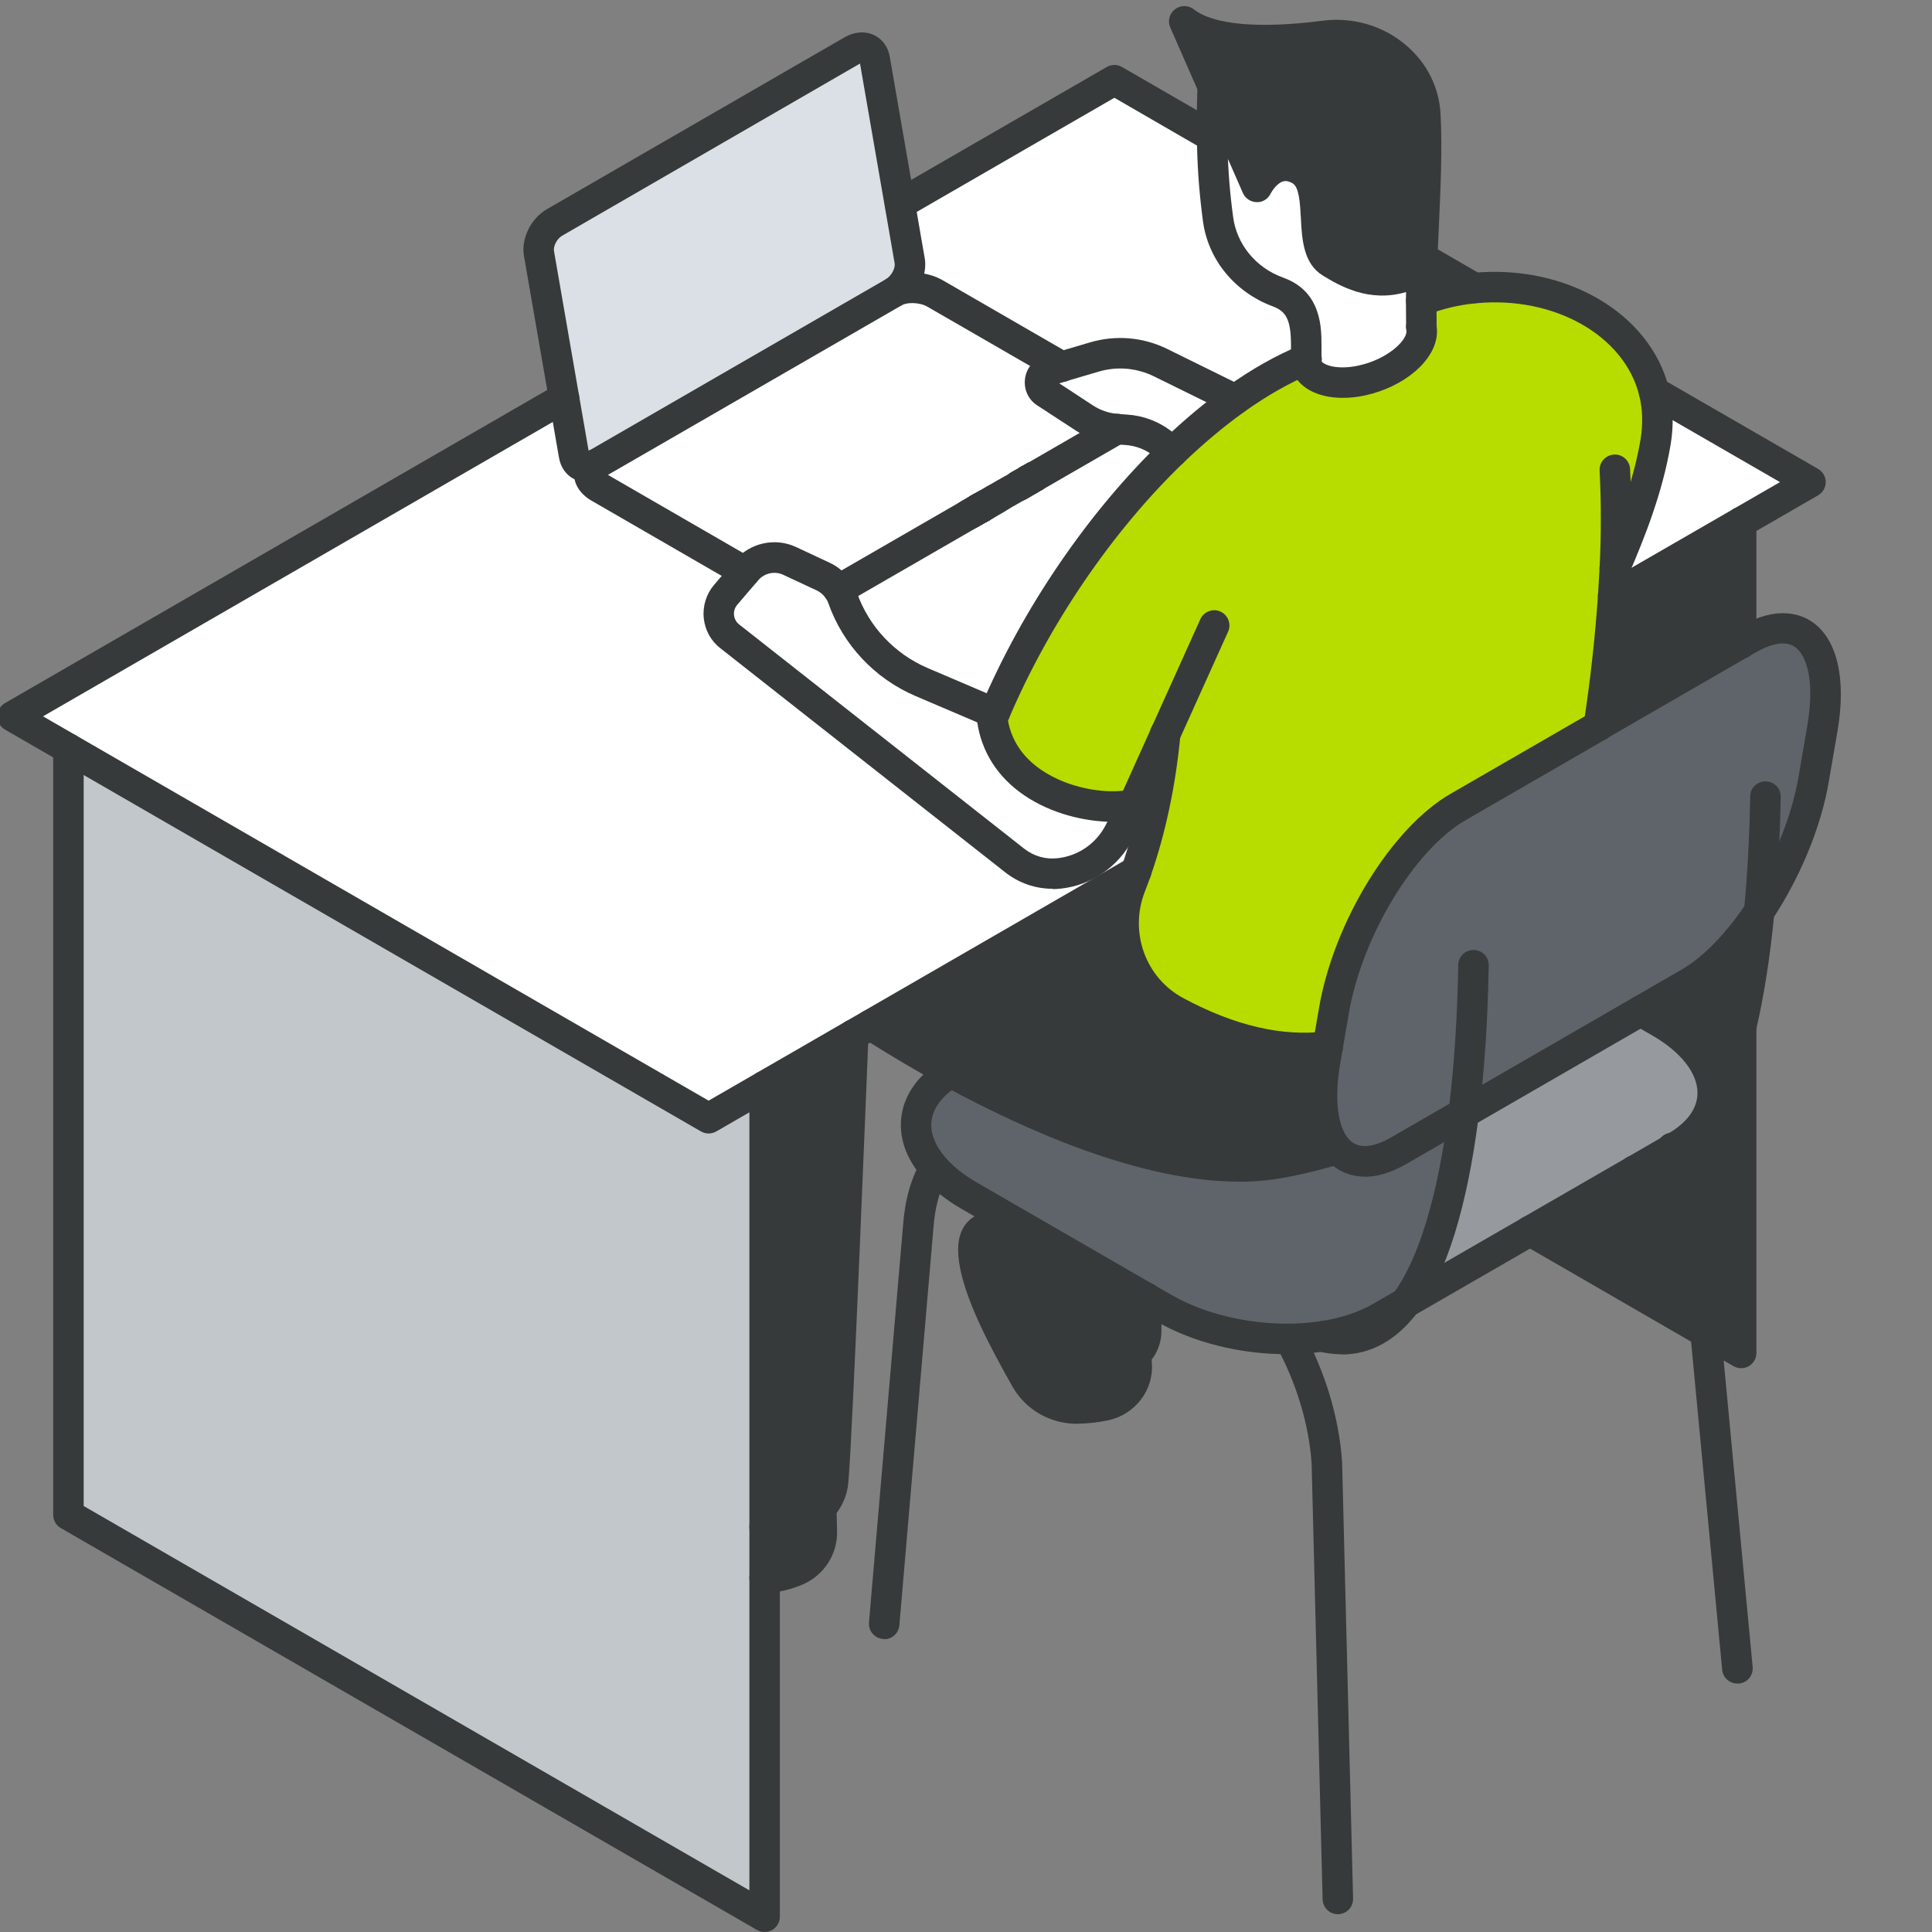 <?xml version="1.0" encoding="UTF-8"?> <svg xmlns="http://www.w3.org/2000/svg" width="100" height="100" viewBox="0 0 100 100" fill="none"><rect x="0" y="0" width="100" height="100" fill="#808080" stroke="none"/><g clip-path="url(#clip0_97_42)"><path d="M75.758 57.622L72.413 59.558C71.03 60.352 69.91 60.268 69.221 59.479C68.495 58.653 68.232 57.07 68.595 54.934L69.047 52.304C69.762 48.118 72.639 43.41 75.464 41.775L90.512 33.085C93.342 31.455 95.051 33.522 94.331 37.709L93.878 40.344C93.479 42.679 92.4 45.178 91.043 47.213C90.743 47.66 90.438 48.081 90.118 48.47C89.271 49.506 88.366 50.343 87.461 50.869L75.753 57.627L75.758 57.622Z" fill="#5F646B"></path><path d="M93.705 24.954L83.49 30.85C83.522 30.366 83.548 29.893 83.574 29.425C84.469 27.352 85.294 25.18 85.684 22.913C85.847 21.966 85.81 21.083 85.605 20.278L93.705 24.954Z" fill="white"></path><path d="M90.123 48.46C90.443 48.07 90.749 47.65 91.048 47.203C90.869 49.101 90.58 51.179 90.123 53.12V48.465V48.46Z" fill="white"></path><path d="M90.123 53.12V70.03L88.282 68.962L87.872 64.639C87.761 63.029 87.335 61.383 86.731 59.858C88.382 58.637 89.439 56.034 90.123 53.114V53.12Z" fill="#373A3A"></path><path d="M90.123 48.46V53.114C89.439 56.028 88.382 58.637 86.731 59.858C86.678 59.726 86.62 59.595 86.562 59.458L86.715 59.368C89.581 57.712 89.218 54.819 85.915 52.909L84.911 52.336L87.472 50.858C88.377 50.337 89.281 49.501 90.128 48.46H90.123Z" fill="#373A3A"></path><path d="M90.123 27.021V33.306L82.749 37.561C83.096 35.305 83.343 33.038 83.49 30.85L90.123 27.021Z" fill="#373A3A"></path><path d="M87.871 64.644L88.282 68.967L79.193 63.718L84.605 60.594C85.405 60.583 86.109 60.32 86.73 59.863C87.335 61.393 87.766 63.034 87.871 64.644Z" fill="#373A3A"></path><path d="M86.562 59.463L72.745 67.437C74.428 65.186 75.301 61.257 75.764 57.617L84.91 52.336L85.915 52.909C89.223 54.819 89.581 57.712 86.715 59.368L86.562 59.458V59.463Z" fill="#969A9E"></path><path d="M86.562 59.463C86.62 59.595 86.678 59.726 86.73 59.863C86.11 60.32 85.405 60.583 84.606 60.594L86.562 59.463Z" fill="white"></path><path d="M60.726 23.36C61.783 22.345 62.867 21.44 63.94 20.672C65.17 19.794 66.391 19.094 67.574 18.61C67.574 18.7 67.59 18.779 67.611 18.858C67.832 19.636 69.01 20.004 70.462 19.699C72.124 19.347 73.523 18.242 73.581 17.227C73.581 17.133 73.581 17.048 73.565 16.964C73.565 16.496 73.554 16.028 73.554 15.57C74.449 15.218 75.374 15.002 76.3 14.913C80.497 14.503 84.7 16.638 85.599 20.278C85.799 21.083 85.836 21.966 85.678 22.913C85.294 25.18 84.463 27.352 83.569 29.425C83.543 29.893 83.516 30.371 83.485 30.85C83.338 33.038 83.09 35.305 82.743 37.561L75.459 41.769C72.629 43.4 69.757 48.112 69.042 52.299L68.721 54.172C65.859 54.535 63.061 53.541 60.884 52.368C58.548 51.116 57.56 48.318 58.533 45.846C58.627 45.598 58.722 45.356 58.811 45.099C59.511 43.095 60.053 40.733 60.316 37.982L58.669 41.633C56.734 42.122 51.895 41.149 51.353 37.214C51.395 37.109 51.432 37.009 51.479 36.904C53.651 31.765 57.049 26.879 60.726 23.36Z" fill="#B7DC00"></path><path d="M73.607 13.351L76.306 14.913C75.375 15.002 74.449 15.213 73.56 15.57C73.56 15.008 73.602 13.535 73.607 13.356V13.351Z" fill="white"></path><path d="M72.413 59.552L75.759 57.617C75.301 61.257 74.423 65.18 72.74 67.437L71.451 68.184C70.594 68.678 69.542 69.01 68.4 69.173C67.869 69.251 67.317 69.293 66.759 69.299C64.513 69.325 62.125 68.783 60.269 67.716L50.159 61.877C49.418 61.446 48.818 60.967 48.376 60.462C46.883 58.764 47.119 56.786 49.223 55.502C53.783 57.99 60.595 60.988 65.812 60.257C66.743 60.131 67.964 59.837 69.226 59.468C69.92 60.257 71.035 60.347 72.419 59.547L72.413 59.552Z" fill="#5F646B"></path><path d="M73.77 5.956C73.886 8.159 73.717 10.689 73.607 13.345C73.602 13.524 73.597 13.708 73.591 13.893C71.519 15.129 69.888 14.192 68.884 13.582C67.543 12.767 68.705 9.59 67.285 8.791C65.865 7.986 65.055 9.669 65.055 9.669L61.294 1.096C62.788 2.268 65.896 2.195 68.537 1.853C71.214 1.501 73.639 3.399 73.77 5.961V5.956Z" fill="#373A3A"></path><path d="M73.57 16.959C73.591 17.043 73.592 17.133 73.586 17.222C73.528 18.237 72.124 19.342 70.467 19.694C69.016 19.999 67.848 19.626 67.617 18.852V17.885C67.617 16.633 67.432 15.591 66.202 15.134C66.186 15.123 66.175 15.118 66.154 15.113C64.482 14.487 63.288 13.051 63.056 11.357C62.883 10.085 62.788 8.885 62.756 7.654C62.756 7.46 62.746 7.265 62.746 7.071C62.73 6.234 62.746 5.377 62.778 4.472L65.06 9.664C65.06 9.664 65.87 7.981 67.29 8.785C68.71 9.59 67.548 12.762 68.889 13.577C69.894 14.187 71.53 15.123 73.597 13.887C73.576 14.44 73.57 14.992 73.565 15.555C73.565 16.012 73.565 16.48 73.576 16.948L73.57 16.959Z" fill="white"></path><path d="M71.451 68.184L72.739 67.442C71.656 68.888 70.251 69.641 68.4 69.178C69.541 69.015 70.598 68.683 71.451 68.189V68.184Z" fill="white"></path><path d="M68.726 54.166L68.6 54.929C68.232 57.065 68.5 58.648 69.226 59.474C67.963 59.842 66.738 60.131 65.812 60.263C60.594 60.994 53.788 57.996 49.223 55.508C47.392 54.508 45.925 53.598 45.062 53.041L58.822 45.099C58.733 45.356 58.638 45.604 58.543 45.846C57.57 48.318 58.559 51.116 60.894 52.368C63.072 53.541 65.875 54.529 68.731 54.172L68.726 54.166Z" fill="#373A3A"></path><path d="M67.611 18.6V18.863C67.59 18.784 67.574 18.705 67.574 18.616C67.585 18.616 67.601 18.605 67.611 18.6Z" fill="white"></path><path d="M67.611 18.274V18.6C67.611 18.6 67.585 18.61 67.574 18.616C67.574 18.579 67.574 18.542 67.574 18.505C67.585 18.426 67.595 18.353 67.611 18.274Z" fill="white"></path><path d="M67.611 17.89V18.274C67.595 18.353 67.585 18.426 67.574 18.505C67.574 18.547 67.574 18.584 67.574 18.616C66.391 19.1 65.17 19.799 63.94 20.678L60.084 18.779C59.017 18.253 57.786 18.142 56.639 18.479L54.945 18.979L48.402 15.202C47.776 14.834 46.819 14.803 46.277 15.118C46.309 15.097 46.335 15.081 46.367 15.06C46.856 14.718 47.177 14.05 47.087 13.514L46.577 10.563L57.675 4.157L62.735 7.081C62.735 7.276 62.74 7.47 62.746 7.665C62.777 8.896 62.872 10.095 63.045 11.368C63.277 13.067 64.471 14.497 66.144 15.123C66.165 15.123 66.175 15.134 66.191 15.144C67.422 15.602 67.606 16.643 67.606 17.895L67.611 17.89Z" fill="white"></path><path d="M60.084 18.774L63.94 20.672C62.867 21.44 61.783 22.34 60.726 23.36L60.126 22.918C59.6 22.524 58.964 22.287 58.306 22.245L57.801 22.208C57.212 22.166 56.644 21.971 56.145 21.645L54.12 20.32C53.667 20.025 53.767 19.331 54.288 19.173L56.639 18.479C57.781 18.142 59.011 18.248 60.084 18.779V18.774Z" fill="white"></path><path d="M60.127 22.918L60.726 23.36C57.05 26.884 53.657 31.77 51.48 36.904L47.698 35.289C45.788 34.474 44.31 32.901 43.616 30.939C43.564 30.792 43.495 30.65 43.406 30.519L50.112 26.647C50.112 26.647 50.133 26.637 50.138 26.632H50.149C50.149 26.632 50.159 26.621 50.164 26.621C50.175 26.621 50.196 26.605 50.207 26.595L50.217 26.584C50.217 26.584 50.233 26.574 50.243 26.569C50.243 26.569 50.243 26.569 50.254 26.569H50.264L50.27 26.558H50.28L50.301 26.542L50.312 26.532C50.322 26.532 50.322 26.532 50.328 26.521C50.333 26.511 50.338 26.521 50.338 26.511C50.359 26.5 50.38 26.484 50.407 26.474C50.428 26.463 50.449 26.448 50.464 26.432C50.475 26.432 50.48 26.432 50.485 26.421C50.491 26.411 50.496 26.421 50.496 26.421H50.506L50.517 26.411L50.533 26.4L50.543 26.39H50.554L50.564 26.379L50.612 26.353L50.622 26.342C50.622 26.342 50.622 26.342 50.633 26.342H50.638L50.648 26.332C50.659 26.332 50.664 26.321 50.669 26.321H50.675L50.685 26.311C50.685 26.311 50.696 26.311 50.696 26.3L50.706 26.29H50.717L50.743 26.269C50.754 26.269 50.769 26.253 50.78 26.253C50.78 26.253 50.78 26.253 50.79 26.248H50.806L50.812 26.237H50.817L50.843 26.227C50.843 26.227 50.843 26.227 50.848 26.227C50.848 26.227 50.853 26.227 50.859 26.216C50.864 26.206 50.869 26.216 50.875 26.206C50.875 26.206 50.89 26.2 50.896 26.195L50.906 26.185H50.917C50.917 26.185 50.932 26.174 50.938 26.169C50.943 26.163 50.948 26.169 50.948 26.158C50.948 26.158 50.959 26.158 50.959 26.148C50.959 26.148 50.959 26.148 50.969 26.148L50.985 26.137C50.985 26.137 51.011 26.121 51.027 26.111C51.027 26.111 51.038 26.111 51.043 26.1C51.043 26.1 51.053 26.09 51.064 26.09H51.075C51.075 26.09 51.096 26.074 51.101 26.064H51.111C51.164 26.027 51.222 26 51.274 25.969C51.301 25.953 51.327 25.943 51.353 25.927C51.401 25.901 51.448 25.874 51.49 25.848H51.501L51.516 25.837L51.527 25.832C51.527 25.832 51.527 25.822 51.537 25.822C51.548 25.822 51.564 25.806 51.574 25.801C51.585 25.79 51.595 25.785 51.606 25.78C51.637 25.764 51.669 25.743 51.7 25.727C51.711 25.716 51.758 25.69 51.816 25.659H51.827C51.827 25.659 51.863 25.632 51.885 25.622C51.895 25.611 51.906 25.611 51.916 25.601C51.958 25.574 52 25.553 52.042 25.527C52.042 25.527 52.053 25.527 52.058 25.517C52.074 25.517 52.09 25.501 52.111 25.49C52.126 25.48 52.148 25.469 52.163 25.464C52.174 25.464 52.179 25.453 52.19 25.448C52.242 25.422 52.284 25.396 52.321 25.369C52.331 25.369 52.347 25.359 52.353 25.354C52.363 25.343 52.368 25.343 52.379 25.343L52.389 25.332L52.4 25.322C52.431 25.301 52.463 25.285 52.495 25.269C52.51 25.259 52.526 25.248 52.542 25.238L52.589 25.212C52.589 25.212 52.6 25.212 52.6 25.201C52.626 25.185 52.658 25.169 52.679 25.154C52.694 25.143 52.71 25.138 52.721 25.127C52.731 25.127 52.731 25.122 52.742 25.117C52.742 25.117 52.752 25.112 52.752 25.106C52.763 25.106 52.768 25.096 52.773 25.096C52.773 25.096 52.789 25.096 52.789 25.085C52.8 25.075 52.81 25.075 52.816 25.07L52.847 25.054C52.847 25.054 52.858 25.054 52.858 25.043C52.868 25.033 52.873 25.033 52.884 25.027L52.905 25.017C52.915 25.017 52.926 25.006 52.931 25.001H52.942C52.968 24.98 53 24.964 53.021 24.948C53.031 24.948 53.047 24.938 53.057 24.933L53.068 24.922H53.078L53.094 24.912H53.099L53.11 24.901C53.12 24.891 53.12 24.891 53.131 24.891C53.131 24.891 53.142 24.891 53.142 24.88L53.157 24.87L53.168 24.859C53.168 24.859 53.168 24.859 53.178 24.859V24.849C53.178 24.849 53.199 24.849 53.199 24.838C53.199 24.838 53.205 24.838 53.21 24.838H53.215C53.215 24.838 53.226 24.828 53.236 24.822H53.247L53.257 24.812L53.268 24.801C53.278 24.801 53.283 24.791 53.289 24.791L53.305 24.78H53.31L53.32 24.77C53.331 24.77 53.336 24.759 53.336 24.759H53.347H53.357H53.368V24.749H53.383L53.399 24.733H53.415L53.426 24.722H53.436L53.447 24.712C53.447 24.712 53.447 24.712 53.457 24.712H53.468C53.468 24.712 53.51 24.686 53.52 24.675C53.52 24.675 53.52 24.675 53.531 24.675C53.541 24.675 53.552 24.665 53.552 24.665C53.552 24.665 53.552 24.665 53.557 24.665H53.568L53.578 24.654L57.844 22.192L58.338 22.229C58.996 22.271 59.632 22.513 60.158 22.902L60.127 22.918Z" fill="white"></path><path d="M60.321 37.982C60.058 40.728 59.527 43.095 58.817 45.099L36.684 57.88L0.654 37.078L29.199 20.593L29.715 23.544C29.809 24.117 30.335 24.323 30.872 24.007C30.335 24.323 30.398 24.87 31.029 25.233L38.577 29.593L37.567 30.776C37.01 31.423 37.11 32.407 37.783 32.933L52.526 44.531C53.184 45.046 54.009 45.283 54.84 45.188C56.155 45.041 57.312 44.247 57.928 43.074L58.675 41.627L60.321 37.977V37.982Z" fill="white"></path><path d="M59.327 67.179V68.894C59.327 69.372 59.132 69.777 58.806 70.104C57.376 71.524 53.436 71.476 52.453 69.651C52.431 69.614 52.416 69.583 52.4 69.546C52.279 69.283 52.205 68.989 52.216 68.668C52.258 66.695 52.284 64.954 52.258 63.124L52.268 63.103L59.332 67.179H59.327Z" fill="#373A3A"></path><path d="M58.838 70.64C58.906 71.629 58.217 72.528 57.208 72.749C56.755 72.849 56.292 72.902 55.772 72.912C54.657 72.923 53.636 72.328 53.1 71.397C52.837 70.935 52.532 70.377 52.216 69.783C52.195 69.746 52.179 69.709 52.158 69.672L52.4 69.551C52.416 69.588 52.432 69.62 52.453 69.656C53.436 71.482 57.376 71.529 58.806 70.109L58.838 70.645V70.64Z" fill="#373A3A"></path><path d="M58.669 41.633L57.922 43.079C57.307 44.252 56.15 45.051 54.835 45.193C54.004 45.288 53.178 45.046 52.521 44.536L37.778 32.938C37.104 32.417 37.005 31.428 37.562 30.782L38.651 29.509C39.198 28.867 40.108 28.667 40.87 29.025L42.606 29.835C42.937 29.987 43.206 30.229 43.406 30.529C43.495 30.661 43.563 30.797 43.616 30.95C44.31 32.912 45.788 34.479 47.697 35.3L51.479 36.914C51.437 37.02 51.395 37.12 51.353 37.225C51.895 41.159 56.734 42.127 58.669 41.643V41.633Z" fill="white"></path><path d="M57.801 22.208H57.812L53.546 24.67L53.536 24.68H53.525L53.52 24.691C53.52 24.691 53.51 24.691 53.51 24.701L53.494 24.712C53.483 24.722 53.462 24.733 53.441 24.743H53.431L53.42 24.754L53.41 24.764H53.399L53.389 24.775H53.373L53.357 24.791H53.352L53.341 24.796L53.331 24.806C53.331 24.806 53.331 24.806 53.32 24.806H53.31C53.31 24.806 53.31 24.817 53.299 24.817L53.283 24.828H53.273C53.273 24.828 53.257 24.843 53.246 24.849C53.246 24.849 53.236 24.849 53.236 24.859C53.236 24.859 53.236 24.859 53.225 24.859H53.215C53.215 24.859 53.204 24.87 53.194 24.875H53.189L53.178 24.885L53.162 24.896V24.906H53.147H53.136C53.136 24.906 53.126 24.917 53.115 24.922L53.105 24.933C53.094 24.933 53.094 24.933 53.084 24.943C53.084 24.943 53.084 24.943 53.073 24.943H53.068C53.068 24.943 53.057 24.954 53.052 24.954H53.041L53.031 24.97C53.02 24.97 53.005 24.98 52.994 24.985C52.968 25.001 52.947 25.012 52.915 25.027L52.905 25.038C52.905 25.038 52.894 25.049 52.884 25.049L52.862 25.059C52.852 25.059 52.847 25.07 52.836 25.075C52.836 25.075 52.826 25.075 52.826 25.085L52.794 25.101C52.794 25.101 52.778 25.112 52.768 25.117L52.752 25.127C52.752 25.127 52.742 25.138 52.731 25.138C52.731 25.138 52.721 25.143 52.721 25.148C52.721 25.154 52.71 25.154 52.7 25.159C52.689 25.169 52.673 25.175 52.657 25.185C52.631 25.201 52.605 25.217 52.578 25.233C52.578 25.233 52.568 25.233 52.568 25.243L52.521 25.269C52.521 25.269 52.489 25.29 52.473 25.301C52.447 25.317 52.415 25.332 52.379 25.354C52.379 25.354 52.379 25.354 52.368 25.354C52.368 25.354 52.358 25.364 52.352 25.364C52.342 25.364 52.337 25.364 52.326 25.375C52.316 25.375 52.305 25.385 52.294 25.39C52.258 25.417 52.216 25.438 52.163 25.469C52.153 25.48 52.147 25.48 52.137 25.485C52.121 25.495 52.1 25.506 52.084 25.511C52.063 25.522 52.047 25.538 52.032 25.538C52.032 25.548 52.021 25.548 52.016 25.548C51.974 25.574 51.932 25.596 51.889 25.622C51.879 25.627 51.863 25.632 51.858 25.643C51.837 25.653 51.821 25.664 51.8 25.674H51.789C51.732 25.711 51.684 25.738 51.674 25.748C51.648 25.764 51.616 25.785 51.579 25.801C51.569 25.801 51.558 25.811 51.548 25.822C51.537 25.822 51.526 25.832 51.516 25.837C51.505 25.837 51.505 25.848 51.5 25.848H51.49L51.479 25.858L51.463 25.869C51.421 25.895 51.374 25.922 51.327 25.948C51.3 25.964 51.274 25.974 51.248 25.99C51.195 26.021 51.137 26.048 51.085 26.085H51.074C51.074 26.085 51.053 26.1 51.048 26.111H51.037C51.037 26.111 51.022 26.122 51.016 26.127C51.006 26.127 51.006 26.127 51.001 26.137C50.99 26.148 50.974 26.153 50.959 26.163L50.943 26.174H50.932L50.922 26.185C50.922 26.185 50.911 26.185 50.911 26.195C50.911 26.206 50.895 26.206 50.895 26.206L50.885 26.216C50.885 26.216 50.874 26.216 50.874 26.227C50.864 26.227 50.859 26.232 50.853 26.237C50.853 26.237 50.843 26.237 50.837 26.248C50.832 26.258 50.832 26.248 50.827 26.258H50.822L50.795 26.269C50.795 26.269 50.795 26.269 50.79 26.269H50.785L50.769 26.279L50.759 26.285C50.748 26.285 50.732 26.3 50.722 26.3L50.696 26.316H50.685C50.685 26.316 50.664 26.332 50.659 26.337H50.648L50.643 26.348H50.627L50.617 26.358C50.617 26.358 50.606 26.358 50.606 26.369H50.601L50.59 26.379L50.532 26.411L50.522 26.421H50.511L50.501 26.432H50.49L50.475 26.448H50.464C50.464 26.448 50.454 26.448 50.454 26.458H50.443C50.443 26.458 50.443 26.469 50.432 26.469C50.411 26.484 50.391 26.495 50.375 26.511C50.348 26.521 50.327 26.537 50.306 26.547C50.306 26.547 50.296 26.547 50.296 26.558C50.296 26.569 50.291 26.558 50.28 26.569C50.28 26.569 50.275 26.569 50.269 26.579L50.238 26.595H50.233L50.222 26.605H50.212C50.201 26.616 50.201 26.616 50.191 26.616L50.18 26.626C50.18 26.626 50.148 26.647 50.138 26.653C50.138 26.653 50.122 26.663 50.117 26.663H50.106C50.106 26.663 50.096 26.674 50.091 26.679L43.379 30.555C43.185 30.256 42.911 30.019 42.58 29.861L40.844 29.051C40.081 28.694 39.171 28.893 38.624 29.535L38.545 29.63L30.998 25.269C30.367 24.907 30.303 24.354 30.84 24.044H30.851L46.256 15.15C46.798 14.834 47.75 14.866 48.381 15.234L54.924 19.01L54.262 19.205C53.741 19.363 53.636 20.057 54.093 20.352L56.118 21.677C56.618 22.003 57.186 22.198 57.775 22.24L57.801 22.208Z" fill="white"></path><path d="M52.731 25.138C52.731 25.138 52.721 25.143 52.71 25.148C52.721 25.148 52.726 25.143 52.731 25.138Z" fill="white"></path><path d="M52.394 69.551L52.153 69.672C50.927 67.269 49.665 64.255 50.874 63.618C51.311 63.387 51.805 63.324 52.252 63.124C52.279 64.96 52.252 66.695 52.21 68.668C52.205 68.994 52.268 69.288 52.394 69.546V69.551Z" fill="#373A3A"></path><path d="M51.515 25.843C51.515 25.843 51.506 25.843 51.506 25.848H51.515V25.843Z" fill="white"></path><path d="M50.89 26.206C50.89 26.206 50.874 26.211 50.869 26.216C50.88 26.216 50.885 26.206 50.89 26.206Z" fill="white"></path><path d="M50.664 26.332C50.664 26.332 50.648 26.342 50.643 26.342L50.654 26.332C50.654 26.332 50.664 26.332 50.669 26.332H50.664Z" fill="white"></path><path d="M50.48 26.437C50.48 26.437 50.469 26.448 50.459 26.448C50.469 26.448 50.469 26.437 50.469 26.437H50.48Z" fill="white"></path><path d="M47.093 13.509C47.182 14.045 46.861 14.713 46.372 15.055C46.346 15.076 46.314 15.092 46.283 15.113L30.877 24.007H30.866C30.33 24.323 29.799 24.117 29.709 23.544L27.9 13.109C27.8 12.536 28.163 11.82 28.71 11.505L44.121 2.605C44.663 2.295 45.189 2.5 45.283 3.073L47.093 13.509Z" fill="#DAE0E5"></path><path d="M39.577 56.207L44.163 53.556C43.827 61.472 43.448 72.986 43.127 76.668C43.08 77.188 42.853 77.667 42.501 78.04C42.196 78.367 41.801 78.614 41.344 78.745C40.755 78.919 40.155 79.008 39.577 79.029V56.212V56.207Z" fill="#373A3A"></path><path d="M42.538 79.255C42.564 80.108 42.07 80.907 41.265 81.27C40.807 81.47 40.239 81.638 39.582 81.665V79.024C40.166 79.008 40.766 78.914 41.349 78.74C41.807 78.614 42.201 78.361 42.506 78.035L42.538 79.255Z" fill="#373A3A"></path><path d="M39.577 81.67V99.211L3.547 78.409V38.75L36.679 57.88L39.577 56.207V81.67Z" fill="#C2C7CC"></path><path d="M36.678 58.669C36.541 58.669 36.405 58.632 36.284 58.564L0.254 37.761C0.012 37.619 -0.14 37.362 -0.14 37.078C-0.14 36.794 0.012 36.536 0.254 36.394L28.799 19.91C29.178 19.689 29.662 19.82 29.877 20.199C30.093 20.578 29.967 21.056 29.588 21.277L2.227 37.078L36.678 56.97L58.417 44.415C58.795 44.199 59.279 44.325 59.495 44.704C59.711 45.083 59.584 45.562 59.206 45.782L37.073 58.564C36.952 58.632 36.815 58.669 36.678 58.669Z" fill="#373A3A"></path><path d="M46.582 11.347C46.309 11.347 46.046 11.205 45.898 10.952C45.683 10.574 45.809 10.095 46.188 9.874L57.286 3.468C57.528 3.326 57.833 3.326 58.075 3.468L63.135 6.392C63.513 6.608 63.64 7.092 63.424 7.47C63.203 7.849 62.724 7.975 62.346 7.76L57.68 5.061L46.977 11.242C46.85 11.315 46.719 11.347 46.582 11.347Z" fill="#373A3A"></path><path d="M76.305 15.697C76.174 15.697 76.037 15.665 75.911 15.591L73.213 14.029C72.834 13.808 72.708 13.33 72.923 12.951C73.139 12.572 73.623 12.446 74.002 12.662L76.7 14.224C77.079 14.445 77.205 14.923 76.989 15.302C76.842 15.555 76.579 15.697 76.305 15.697Z" fill="#373A3A"></path><path d="M83.495 31.639C83.222 31.639 82.959 31.497 82.811 31.244C82.596 30.866 82.722 30.387 83.101 30.166L92.132 24.954L85.215 20.962C84.837 20.746 84.71 20.262 84.926 19.883C85.142 19.505 85.626 19.378 86.004 19.594L94.104 24.27C94.346 24.412 94.499 24.67 94.499 24.954C94.499 25.238 94.346 25.496 94.104 25.638L83.89 31.534C83.764 31.607 83.632 31.639 83.495 31.639Z" fill="#373A3A"></path><path d="M39.577 100C39.44 100 39.303 99.963 39.182 99.895L3.147 79.093C2.905 78.95 2.753 78.693 2.753 78.409V38.75C2.753 38.314 3.105 37.961 3.542 37.961C3.978 37.961 4.331 38.314 4.331 38.75V77.951L38.788 97.844V56.207C38.788 55.771 39.14 55.418 39.577 55.418C40.013 55.418 40.365 55.771 40.365 56.207V99.211C40.365 99.495 40.213 99.753 39.971 99.895C39.85 99.963 39.713 100 39.577 100Z" fill="#373A3A"></path><path d="M90.123 34.095C89.686 34.095 89.334 33.743 89.334 33.306V27.021C89.334 26.584 89.686 26.232 90.123 26.232C90.559 26.232 90.911 26.584 90.911 27.021V33.306C90.911 33.743 90.559 34.095 90.123 34.095Z" fill="#373A3A"></path><path d="M90.122 70.819C89.986 70.819 89.849 70.782 89.728 70.714L78.798 64.397C78.419 64.181 78.293 63.697 78.509 63.319C78.725 62.94 79.208 62.814 79.587 63.029L89.333 68.662V48.46C89.333 48.023 89.686 47.671 90.122 47.671C90.559 47.671 90.911 48.023 90.911 48.46V70.03C90.911 70.314 90.759 70.572 90.517 70.714C90.396 70.782 90.259 70.819 90.122 70.819Z" fill="#373A3A"></path><path d="M66.591 70.093C64.187 70.093 61.746 69.483 59.874 68.405L49.759 62.566C48.96 62.103 48.292 61.572 47.782 60.988C46.882 59.963 46.498 58.837 46.666 57.722C46.84 56.581 47.582 55.587 48.807 54.834C49.181 54.608 49.665 54.724 49.891 55.097C50.117 55.471 50.001 55.955 49.628 56.181C48.812 56.681 48.329 57.296 48.224 57.959C48.123 58.595 48.381 59.284 48.965 59.947C49.365 60.399 49.896 60.82 50.548 61.199L60.657 67.037C62.341 68.005 64.555 68.526 66.743 68.515C67.253 68.51 67.769 68.468 68.279 68.394C69.347 68.242 70.304 67.931 71.051 67.5L72.339 66.753C72.718 66.537 73.197 66.664 73.418 67.042C73.633 67.421 73.507 67.9 73.128 68.121L71.84 68.868C70.924 69.399 69.767 69.772 68.505 69.956C67.927 70.04 67.337 70.088 66.764 70.093C66.706 70.093 66.643 70.093 66.585 70.093H66.591Z" fill="#373A3A"></path><path d="M72.744 68.226C72.471 68.226 72.208 68.084 72.061 67.831C71.845 67.453 71.971 66.974 72.35 66.753L84.211 59.91C84.589 59.689 85.068 59.821 85.289 60.199C85.504 60.578 85.378 61.057 85 61.278L73.139 68.121C73.013 68.194 72.881 68.226 72.744 68.226Z" fill="#373A3A"></path><path d="M84.605 61.383C84.332 61.383 84.069 61.241 83.921 60.988C83.706 60.61 83.832 60.131 84.211 59.91L86.32 58.69C87.025 58.285 87.861 57.585 87.861 56.565C87.861 55.544 87.009 54.456 85.52 53.593L84.516 53.02C84.137 52.804 84.006 52.32 84.221 51.942C84.437 51.563 84.921 51.431 85.299 51.647L86.304 52.22C88.297 53.372 89.439 54.955 89.439 56.56C89.439 57.943 88.613 59.179 87.109 60.047L85 61.267C84.873 61.341 84.742 61.372 84.605 61.372V61.383Z" fill="#373A3A"></path><path d="M57.591 42.537C56.197 42.537 54.435 42.127 53.036 41.18C51.642 40.239 50.79 38.908 50.574 37.325C50.559 37.193 50.574 37.062 50.622 36.935C50.664 36.825 50.711 36.715 50.758 36.599C52.915 31.502 56.349 26.474 60.184 22.792C61.267 21.751 62.377 20.82 63.487 20.031C64.786 19.105 66.064 18.384 67.284 17.885C67.674 17.69 68.137 17.853 68.337 18.242C68.531 18.632 68.363 19.11 67.974 19.305C67.942 19.321 67.868 19.352 67.832 19.363C66.774 19.799 65.601 20.462 64.402 21.314C63.361 22.061 62.309 22.939 61.278 23.928C57.591 27.468 54.288 32.312 52.21 37.214C52.2 37.246 52.184 37.272 52.173 37.304C52.368 38.356 52.957 39.218 53.925 39.87C55.324 40.812 57.107 41.049 58.127 40.928L62.13 32.049C62.309 31.655 62.777 31.476 63.171 31.655C63.566 31.834 63.745 32.302 63.566 32.696L59.39 41.953C59.29 42.174 59.095 42.337 58.864 42.395C58.501 42.485 58.069 42.532 57.591 42.532V42.537Z" fill="#373A3A"></path><path d="M39.576 79.813C39.15 79.813 38.798 79.476 38.787 79.045C38.777 78.609 39.119 78.246 39.555 78.235C40.081 78.219 40.612 78.135 41.123 77.988C41.438 77.898 41.712 77.73 41.927 77.504C42.169 77.246 42.311 76.936 42.343 76.599C42.569 73.99 42.832 67.353 43.079 60.931C43.179 58.348 43.279 55.792 43.374 53.53C43.395 53.093 43.758 52.746 44.194 52.773C44.631 52.794 44.968 53.162 44.952 53.593C44.857 55.855 44.142 74.09 43.91 76.741C43.847 77.436 43.558 78.067 43.079 78.582C42.664 79.024 42.138 79.345 41.559 79.508C40.928 79.697 40.265 79.802 39.597 79.818C39.592 79.818 39.582 79.818 39.576 79.818V79.813Z" fill="#373A3A"></path><path d="M64.129 61.162C59.08 61.162 53.141 58.543 48.839 56.202C47.424 55.429 45.967 54.566 44.626 53.709C44.258 53.472 44.152 52.983 44.389 52.62C44.626 52.252 45.115 52.147 45.478 52.383C46.788 53.225 48.208 54.066 49.591 54.819C54.199 57.333 60.736 60.178 65.691 59.484C66.522 59.368 67.663 59.105 68.994 58.721C69.41 58.6 69.852 58.842 69.973 59.258C70.094 59.679 69.852 60.115 69.436 60.236C68.458 60.52 67.053 60.889 65.912 61.046C65.333 61.125 64.739 61.167 64.129 61.167V61.162Z" fill="#373A3A"></path><path d="M82.754 38.35C82.712 38.35 82.675 38.35 82.633 38.34C82.201 38.277 81.907 37.872 81.975 37.441C82.317 35.2 82.564 32.964 82.712 30.797C82.743 30.319 82.769 29.851 82.796 29.383C82.88 27.684 82.88 25.99 82.796 24.354C82.775 23.918 83.111 23.549 83.548 23.528C83.979 23.502 84.353 23.844 84.374 24.281C84.453 25.969 84.453 27.71 84.374 29.461C84.353 29.935 84.321 30.413 84.29 30.903C84.142 33.117 83.89 35.4 83.543 37.682C83.485 38.072 83.148 38.35 82.764 38.35H82.754Z" fill="#373A3A"></path><path d="M83.574 30.208C83.469 30.208 83.364 30.187 83.264 30.145C82.864 29.972 82.68 29.509 82.854 29.109C83.653 27.258 84.516 25.059 84.91 22.776C85.047 21.966 85.026 21.188 84.847 20.467C84.074 17.359 80.439 15.307 76.389 15.697C75.506 15.781 74.654 15.986 73.859 16.302C73.454 16.465 72.997 16.265 72.834 15.86C72.671 15.455 72.871 14.997 73.275 14.834C74.207 14.466 75.206 14.224 76.237 14.124C81.06 13.661 85.415 16.223 86.378 20.083C86.609 21.02 86.641 22.014 86.467 23.039C86.052 25.485 85.142 27.794 84.305 29.73C84.179 30.029 83.885 30.208 83.579 30.208H83.574Z" fill="#373A3A"></path><path d="M67.579 19.605C67.243 19.605 66.938 19.405 66.848 19.058C66.822 18.963 66.79 18.816 66.785 18.642C66.785 18.6 66.785 18.558 66.785 18.511C66.785 18.489 66.785 18.432 66.785 18.411C66.796 18.311 66.811 18.206 66.832 18.106C66.922 17.68 67.337 17.406 67.763 17.495C68.189 17.585 68.463 18 68.374 18.426C68.363 18.468 68.358 18.511 68.353 18.547V18.558C68.463 18.979 68.216 19.457 67.795 19.568C67.721 19.589 67.642 19.599 67.569 19.599L67.579 19.605Z" fill="#373A3A"></path><path d="M69.499 20.593C68.168 20.593 67.143 20.041 66.853 19.089C66.727 18.674 66.964 18.232 67.379 18.106C67.795 17.979 68.237 18.216 68.363 18.632C68.436 18.868 69.141 19.168 70.299 18.926C71.776 18.61 72.765 17.68 72.797 17.18C72.797 17.164 72.797 17.143 72.797 17.127C72.697 16.701 72.96 16.286 73.386 16.186C73.812 16.086 74.238 16.354 74.338 16.78C74.385 16.975 74.38 17.154 74.375 17.269C74.296 18.658 72.686 20.031 70.63 20.473C70.235 20.557 69.862 20.593 69.504 20.593H69.499Z" fill="#373A3A"></path><path d="M72.781 16.991H73.57L72.781 16.97C72.781 16.812 72.771 15.981 72.771 15.56C72.771 15.444 72.771 15.286 72.776 15.118C70.825 15.691 69.284 14.755 68.473 14.266C67.458 13.645 67.39 12.388 67.332 11.278C67.29 10.531 67.248 9.679 66.901 9.485C66.648 9.343 66.496 9.364 66.406 9.39C66.096 9.485 65.833 9.89 65.765 10.027C65.628 10.3 65.354 10.479 65.039 10.463C64.734 10.453 64.46 10.274 64.334 9.995L60.573 1.422C60.426 1.09 60.526 0.701 60.815 0.48C61.099 0.259 61.504 0.259 61.788 0.48C62.814 1.285 65.176 1.495 68.442 1.074C69.988 0.869 71.55 1.316 72.729 2.3C73.844 3.226 74.496 4.514 74.564 5.924C74.659 7.739 74.564 9.748 74.469 11.867C74.448 12.367 74.422 12.872 74.401 13.388C74.396 13.566 74.359 15.029 74.354 15.581C74.354 15.991 74.359 16.806 74.359 16.959L73.57 16.996H72.781V16.991ZM66.533 7.786C66.864 7.786 67.253 7.865 67.674 8.107C68.768 8.727 68.842 10.037 68.905 11.189C68.942 11.873 68.989 12.73 69.294 12.914C70.309 13.53 71.419 14.066 72.818 13.419C72.818 13.372 72.865 12.299 72.886 11.794C72.981 9.711 73.07 7.744 72.981 6.003C72.934 5.04 72.481 4.157 71.708 3.51C70.867 2.81 69.751 2.489 68.636 2.637C66.217 2.947 64.271 2.936 62.814 2.605L65.275 8.217C65.465 8.081 65.68 7.96 65.928 7.886C66.091 7.833 66.296 7.796 66.533 7.796V7.786Z" fill="#373A3A"></path><path d="M67.611 19.647C67.174 19.647 66.822 19.294 66.822 18.858V17.89C66.822 16.622 66.601 16.133 65.922 15.876C65.906 15.87 65.885 15.86 65.87 15.854C63.913 15.123 62.535 13.44 62.267 11.463C62.093 10.169 61.993 8.927 61.962 7.67L61.951 7.081C61.935 6.287 61.951 5.445 61.983 4.441C61.998 4.004 62.356 3.647 62.798 3.678C63.234 3.694 63.571 4.057 63.56 4.493C63.524 5.472 63.513 6.282 63.529 7.05L63.539 7.628C63.566 8.827 63.66 10.011 63.829 11.247C64.018 12.646 65.002 13.866 66.422 14.371C66.448 14.382 66.474 14.392 66.501 14.403C68.4 15.129 68.4 16.985 68.4 17.879V18.847C68.4 19.284 68.047 19.636 67.611 19.636V19.647Z" fill="#373A3A"></path><path d="M39.577 82.459C39.156 82.459 38.809 82.127 38.788 81.701C38.767 81.265 39.108 80.897 39.54 80.881C40.018 80.86 40.492 80.749 40.944 80.555C41.444 80.329 41.765 79.829 41.749 79.282L41.717 78.062C41.707 77.625 42.049 77.262 42.485 77.251C42.49 77.251 42.501 77.251 42.506 77.251C42.932 77.251 43.285 77.594 43.295 78.019L43.327 79.24C43.358 80.423 42.675 81.507 41.586 81.996C40.949 82.275 40.286 82.427 39.613 82.459C39.603 82.459 39.592 82.459 39.577 82.459Z" fill="#373A3A"></path><path d="M55.739 73.696C54.361 73.696 53.094 72.97 52.415 71.787C52.147 71.319 51.837 70.756 51.516 70.151L51.479 70.077C49.927 67.163 49.333 65.107 49.696 63.929C49.838 63.471 50.117 63.124 50.511 62.919C50.822 62.756 51.137 62.661 51.411 62.577C51.6 62.519 51.779 62.466 51.931 62.398C52.173 62.288 52.452 62.309 52.678 62.451C52.904 62.593 53.041 62.84 53.046 63.103C53.073 64.902 53.047 66.632 53.004 68.678C53.004 68.868 53.036 69.041 53.115 69.209L53.146 69.278C53.404 69.757 54.104 70.125 55.008 70.256C56.26 70.44 57.654 70.135 58.248 69.541C58.443 69.341 58.538 69.13 58.538 68.888V67.174C58.538 66.737 58.89 66.385 59.327 66.385C59.763 66.385 60.116 66.737 60.116 67.174V68.888C60.116 69.43 59.942 69.941 59.611 70.372L59.621 70.588C59.716 71.955 58.748 73.217 57.365 73.512C56.87 73.622 56.35 73.68 55.776 73.691H55.734L55.739 73.696ZM54.54 71.781C54.898 72.002 55.334 72.129 55.761 72.118C56.218 72.113 56.639 72.066 57.033 71.976C57.307 71.918 57.538 71.787 57.717 71.603C56.76 71.902 55.676 71.95 54.782 71.818C54.703 71.808 54.624 71.792 54.545 71.781H54.54ZM51.474 64.213C51.395 64.244 51.316 64.276 51.248 64.313C51.227 64.323 51.211 64.376 51.206 64.391C51.116 64.675 51.174 65.265 51.468 66.175C51.474 65.507 51.479 64.86 51.474 64.213Z" fill="#373A3A"></path><path d="M45.767 84.831C45.767 84.831 45.72 84.831 45.699 84.831C45.262 84.794 44.941 84.41 44.978 83.979L46.74 63.445C46.835 62.109 47.156 60.967 47.697 60.068C47.918 59.694 48.402 59.574 48.781 59.8C49.154 60.026 49.275 60.51 49.049 60.883C48.644 61.562 48.386 62.493 48.313 63.576L46.551 84.126C46.514 84.536 46.172 84.847 45.767 84.847V84.831Z" fill="#373A3A"></path><path d="M70.651 60.904C69.588 60.904 68.931 60.336 68.631 59.994C67.716 58.948 67.427 57.101 67.821 54.798L68.273 52.168C69.036 47.718 72.024 42.853 75.074 41.091L90.122 32.402C92.016 31.308 93.252 31.807 93.815 32.202C95.098 33.096 95.572 35.153 95.109 37.835L94.656 40.47C94.257 42.811 93.178 45.425 91.7 47.644C91.369 48.139 91.053 48.57 90.727 48.965C89.775 50.127 88.808 50.995 87.856 51.547L72.802 60.242C71.95 60.731 71.235 60.91 70.64 60.91L70.651 60.904ZM83.143 38.245L75.858 42.453C73.207 43.984 70.504 48.46 69.82 52.431L69.367 55.061C69.062 56.838 69.225 58.29 69.804 58.953C70.377 59.605 71.319 59.268 72.008 58.869L87.061 50.174C87.85 49.717 88.671 48.975 89.502 47.96C89.791 47.608 90.08 47.213 90.38 46.761C91.742 44.72 92.731 42.327 93.094 40.197L93.546 37.561C93.957 35.173 93.483 33.89 92.905 33.485C92.3 33.064 91.39 33.475 90.901 33.753L83.132 38.24L83.143 38.245Z" fill="#373A3A"></path><path d="M69.246 99.08C68.82 99.08 68.468 98.738 68.458 98.312L67.889 75.742C67.753 73.743 67.106 71.582 66.064 69.683C65.854 69.299 65.996 68.82 66.375 68.61C66.753 68.399 67.237 68.541 67.448 68.92C68.6 71.013 69.315 73.412 69.467 75.668L70.035 98.27C70.046 98.706 69.704 99.069 69.267 99.08H69.246Z" fill="#373A3A"></path><path d="M89.923 87.14C89.523 87.14 89.176 86.835 89.139 86.425L87.082 64.712C86.988 63.282 86.609 61.709 85.994 60.147C85.957 60.057 85.92 59.973 85.883 59.884L85.836 59.773C85.836 59.773 85.81 59.71 85.81 59.7C85.662 59.295 85.862 58.832 86.262 58.679C86.662 58.527 87.109 58.7 87.272 59.1C87.272 59.111 87.293 59.153 87.298 59.163L87.34 59.258C87.388 59.363 87.43 59.468 87.472 59.574C88.156 61.315 88.56 63.003 88.666 64.591L90.717 86.282C90.759 86.719 90.438 87.103 90.007 87.14C89.981 87.14 89.954 87.14 89.933 87.14H89.923Z" fill="#373A3A"></path><path d="M69.447 70.098C69.047 70.098 68.631 70.046 68.205 69.941C67.784 69.835 67.527 69.404 67.632 68.983C67.737 68.562 68.168 68.305 68.589 68.41C69.988 68.762 71.109 68.305 72.108 66.963C73.423 65.201 74.417 61.935 74.975 57.522C75.406 54.114 75.459 50.974 75.48 49.943C75.485 49.512 75.837 49.17 76.269 49.17H76.284C76.721 49.175 77.068 49.538 77.057 49.974C77.036 51.026 76.984 54.23 76.542 57.727C75.942 62.482 74.875 65.912 73.376 67.921C72.292 69.367 70.951 70.109 69.447 70.109V70.098Z" fill="#373A3A"></path><path d="M84.605 61.383C84.174 61.383 83.821 61.036 83.816 60.604C83.811 60.168 84.158 59.81 84.594 59.805C85.204 59.794 85.746 59.605 86.262 59.226C87.561 58.269 88.602 56.155 89.36 52.941C89.754 51.274 90.059 49.322 90.27 47.129C90.448 45.283 90.554 43.295 90.591 41.217C90.596 40.786 90.948 40.444 91.379 40.444H91.395C91.832 40.449 92.179 40.812 92.168 41.248C92.132 43.368 92.021 45.398 91.837 47.282C91.621 49.543 91.301 51.568 90.896 53.304C90.038 56.938 88.834 59.295 87.203 60.499C86.425 61.072 85.557 61.372 84.621 61.383H84.61H84.605Z" fill="#373A3A"></path><path d="M67.495 55.034C65.296 55.034 62.956 54.372 60.51 53.062C57.843 51.636 56.675 48.407 57.796 45.556C57.891 45.32 57.98 45.083 58.064 44.836C58.795 42.742 59.284 40.412 59.526 37.903C59.568 37.467 59.958 37.151 60.389 37.193C60.82 37.235 61.141 37.619 61.099 38.056C60.847 40.686 60.326 43.142 59.553 45.356C59.458 45.625 59.363 45.877 59.263 46.135C58.432 48.239 59.29 50.621 61.257 51.668C63.902 53.088 66.38 53.667 68.626 53.383C69.062 53.33 69.451 53.635 69.509 54.067C69.562 54.498 69.257 54.892 68.826 54.95C68.389 55.003 67.947 55.034 67.495 55.034Z" fill="#373A3A"></path><path d="M54.477 46.003C53.594 46.003 52.742 45.709 52.037 45.157L37.294 33.559C36.799 33.18 36.489 32.617 36.426 31.991C36.363 31.371 36.557 30.745 36.962 30.271L38.051 28.998C38.829 28.089 40.129 27.81 41.207 28.315L42.937 29.125C43.384 29.33 43.774 29.666 44.058 30.093C44.179 30.271 44.279 30.471 44.357 30.687C44.973 32.428 46.304 33.843 48.008 34.574L51.789 36.189C52.189 36.362 52.379 36.82 52.205 37.225C52.031 37.625 51.569 37.814 51.169 37.64L47.387 36.026C45.278 35.126 43.632 33.375 42.874 31.218C42.843 31.129 42.806 31.05 42.753 30.982C42.627 30.792 42.464 30.65 42.275 30.561L40.539 29.751C40.097 29.546 39.571 29.661 39.25 30.029L38.161 31.302C38.035 31.45 37.972 31.644 37.993 31.839C38.014 32.033 38.109 32.207 38.261 32.323L53.01 43.926C53.504 44.315 54.125 44.494 54.745 44.42C55.803 44.304 56.728 43.668 57.223 42.721L57.97 41.28C58.17 40.891 58.648 40.744 59.032 40.944C59.421 41.143 59.569 41.622 59.369 42.006L58.622 43.452C57.88 44.867 56.497 45.819 54.919 45.993C54.772 46.009 54.624 46.019 54.477 46.019V46.003Z" fill="#373A3A"></path><path d="M60.726 24.149C60.563 24.149 60.4 24.096 60.258 23.997L59.658 23.555C59.243 23.244 58.759 23.066 58.254 23.034L57.749 22.997C57.028 22.945 56.324 22.703 55.719 22.308L53.688 20.983C53.22 20.683 52.978 20.146 53.057 19.589C53.136 19.031 53.52 18.579 54.062 18.421L54.73 18.227C55.145 18.106 55.587 18.342 55.708 18.763C55.829 19.179 55.592 19.62 55.172 19.741L54.825 19.841L56.576 20.988C56.96 21.24 57.407 21.388 57.859 21.424L58.359 21.461C59.169 21.514 59.942 21.803 60.594 22.292L61.189 22.734C61.541 22.992 61.615 23.486 61.352 23.839C61.199 24.049 60.957 24.16 60.715 24.16L60.726 24.149Z" fill="#373A3A"></path><path d="M63.94 21.461C63.824 21.461 63.703 21.435 63.592 21.382L59.737 19.484C58.837 19.042 57.817 18.952 56.865 19.236L55.172 19.736C54.756 19.857 54.314 19.62 54.193 19.2C54.072 18.784 54.309 18.342 54.73 18.221L56.418 17.722C57.754 17.327 59.179 17.448 60.431 18.069L64.287 19.968C64.676 20.162 64.839 20.63 64.644 21.025C64.508 21.303 64.229 21.467 63.934 21.467L63.94 21.461Z" fill="#373A3A"></path><path d="M30.372 24.948C30.156 24.948 29.946 24.901 29.746 24.812C29.309 24.607 29.015 24.191 28.931 23.676L27.121 13.251C26.963 12.351 27.474 11.31 28.31 10.826L43.721 1.927C44.226 1.637 44.778 1.6 45.241 1.816C45.672 2.021 45.972 2.432 46.056 2.947L47.866 13.377C48.003 14.213 47.561 15.192 46.819 15.707C46.788 15.728 46.751 15.755 46.709 15.775C46.335 16.002 45.846 15.891 45.615 15.523C45.389 15.155 45.494 14.671 45.862 14.445L45.883 14.434C46.183 14.229 46.34 13.851 46.309 13.64L44.515 3.294H44.505L29.099 12.199C28.815 12.362 28.636 12.762 28.673 12.983L30.467 23.334C30.84 23.118 31.324 23.244 31.545 23.618C31.766 23.991 31.634 24.475 31.261 24.696C30.971 24.864 30.666 24.948 30.367 24.948H30.372Z" fill="#373A3A"></path><path d="M38.572 30.387C38.44 30.387 38.303 30.355 38.177 30.282L30.63 25.922C30.051 25.59 29.714 25.09 29.714 24.549C29.714 24.054 29.988 23.613 30.472 23.328C30.493 23.313 30.519 23.302 30.545 23.292L45.893 14.429C46.682 13.971 47.934 14.003 48.807 14.513L55.345 18.29C55.724 18.505 55.85 18.989 55.635 19.368C55.419 19.747 54.935 19.873 54.556 19.657L48.013 15.881C47.603 15.639 46.951 15.639 46.682 15.796L31.466 24.58L38.966 28.914C39.345 29.13 39.471 29.614 39.256 29.993C39.108 30.245 38.845 30.387 38.572 30.387Z" fill="#373A3A"></path><path d="M43.406 31.313C43.132 31.313 42.869 31.171 42.722 30.918C42.506 30.54 42.632 30.061 43.011 29.84L49.717 25.969C50.096 25.748 50.58 25.88 50.795 26.258C51.011 26.637 50.885 27.116 50.506 27.337L43.8 31.208C43.674 31.281 43.542 31.313 43.406 31.313Z" fill="#373A3A"></path><path d="M50.464 27.236C50.085 27.236 49.764 26.968 49.691 26.6C49.627 26.285 49.764 25.969 50.022 25.795C50.153 25.706 50.311 25.653 50.474 25.653C50.853 25.653 51.179 25.922 51.253 26.29C51.326 26.658 51.132 27.031 50.785 27.173L50.764 27.184C50.669 27.221 50.569 27.242 50.464 27.242V27.236Z" fill="#373A3A"></path><path d="M50.801 27.042C50.538 27.042 50.285 26.916 50.133 26.679C50.048 26.547 50.012 26.4 50.012 26.253C50.012 25.995 50.138 25.743 50.375 25.59H50.38C50.748 25.354 51.232 25.459 51.469 25.827C51.553 25.958 51.59 26.106 51.59 26.253C51.59 26.516 51.463 26.768 51.227 26.921C51.095 27.005 50.948 27.047 50.801 27.047V27.042Z" fill="#373A3A"></path><path d="M50.495 27.215C50.401 27.215 50.306 27.2 50.222 27.168C49.906 27.052 49.701 26.742 49.712 26.405C49.722 26.069 49.943 25.774 50.264 25.674H50.275C50.622 25.564 50.995 25.706 51.184 26.016C51.374 26.327 51.327 26.726 51.069 26.984C50.979 27.073 50.869 27.142 50.748 27.179C50.669 27.205 50.585 27.215 50.506 27.215H50.495Z" fill="#373A3A"></path><path d="M50.785 27.058C50.349 27.058 49.996 26.705 49.996 26.269C49.996 25.832 50.349 25.48 50.785 25.48C51.222 25.48 51.579 25.832 51.579 26.269C51.579 26.705 51.227 27.058 50.79 27.058H50.785Z" fill="#373A3A"></path><path d="M51.505 26.637C51.221 26.637 50.948 26.484 50.806 26.211C50.743 26.095 50.716 25.969 50.716 25.848C50.716 25.564 50.869 25.29 51.142 25.148C51.532 24.948 52.01 25.096 52.215 25.48C52.278 25.596 52.305 25.722 52.305 25.848C52.305 26.132 52.152 26.4 51.884 26.542H51.873C51.758 26.605 51.632 26.637 51.505 26.637Z" fill="#373A3A"></path><path d="M53.536 25.459C53.325 25.459 53.115 25.375 52.962 25.212C52.663 24.896 52.678 24.396 52.994 24.102H53.005C53.32 23.797 53.82 23.812 54.12 24.128C54.419 24.444 54.404 24.943 54.083 25.243C53.93 25.385 53.73 25.459 53.536 25.459Z" fill="#373A3A"></path><path d="M53.546 25.459C53.273 25.459 53.01 25.317 52.862 25.064C52.647 24.686 52.773 24.202 53.152 23.986L57.417 21.524C57.796 21.303 58.275 21.435 58.495 21.814C58.711 22.192 58.585 22.676 58.206 22.892L53.941 25.354C53.814 25.427 53.683 25.459 53.546 25.459Z" fill="#373A3A"></path><path d="M53.525 25.469C53.215 25.469 52.915 25.28 52.794 24.975C52.631 24.57 52.831 24.112 53.236 23.949C53.641 23.786 54.104 23.981 54.267 24.386C54.43 24.791 54.235 25.248 53.83 25.411H53.82C53.725 25.459 53.625 25.474 53.525 25.474V25.469Z" fill="#373A3A"></path><path d="M53.525 25.469C53.315 25.469 53.115 25.385 52.968 25.238C52.894 25.164 52.836 25.075 52.794 24.98C52.757 24.885 52.736 24.785 52.736 24.68C52.736 24.628 52.742 24.575 52.752 24.528C52.763 24.475 52.778 24.428 52.799 24.381C52.815 24.333 52.842 24.286 52.868 24.244C52.899 24.202 52.931 24.16 52.968 24.123C53.152 23.939 53.42 23.855 53.678 23.907C53.73 23.918 53.778 23.933 53.825 23.949C53.872 23.97 53.92 23.997 53.962 24.023C54.004 24.054 54.046 24.086 54.083 24.123C54.12 24.16 54.151 24.202 54.183 24.244C54.209 24.286 54.235 24.333 54.251 24.381C54.272 24.428 54.288 24.475 54.298 24.528C54.309 24.575 54.314 24.628 54.314 24.68C54.314 24.891 54.23 25.091 54.083 25.238C53.935 25.385 53.736 25.469 53.525 25.469Z" fill="#373A3A"></path><path d="M53.52 25.474C53.267 25.49 53.046 25.375 52.894 25.18C52.647 24.864 52.657 24.422 52.941 24.139C52.978 24.102 53.031 24.06 53.083 24.028L53.11 24.012C53.441 23.807 53.872 23.875 54.125 24.17C54.377 24.47 54.372 24.907 54.12 25.201C54.051 25.28 53.967 25.343 53.872 25.39C53.762 25.443 53.641 25.474 53.52 25.474Z" fill="#373A3A"></path><path d="M53.325 25.585C53.052 25.585 52.789 25.448 52.647 25.201C52.452 24.875 52.516 24.454 52.8 24.202C52.873 24.139 52.957 24.091 53.041 24.054C53.162 24.012 53.294 23.991 53.425 24.007C53.783 24.054 54.067 24.338 54.109 24.696C54.151 25.059 53.941 25.401 53.604 25.527C53.515 25.564 53.42 25.58 53.325 25.58V25.585Z" fill="#373A3A"></path><path d="M53.404 25.538C53.125 25.538 52.857 25.396 52.71 25.138C52.499 24.765 52.62 24.302 52.983 24.081C53.01 24.06 53.041 24.044 53.073 24.028C53.378 23.834 53.788 23.87 54.051 24.139C54.361 24.449 54.361 24.948 54.051 25.254C53.998 25.306 53.941 25.348 53.877 25.385C53.867 25.385 53.856 25.396 53.856 25.396C53.846 25.406 53.83 25.411 53.814 25.422C53.798 25.432 53.788 25.438 53.772 25.443C53.651 25.506 53.525 25.538 53.394 25.538H53.404Z" fill="#373A3A"></path><path d="M53.378 25.553C53.047 25.553 52.741 25.343 52.631 25.012C52.605 24.927 52.589 24.843 52.589 24.764C52.589 24.433 52.799 24.128 53.131 24.018C53.546 23.881 53.998 24.102 54.135 24.512C54.162 24.596 54.177 24.68 54.177 24.764C54.177 25.09 53.972 25.396 53.646 25.506H53.63C53.546 25.538 53.462 25.553 53.383 25.553H53.378Z" fill="#373A3A"></path><path d="M53.304 25.596C52.867 25.596 52.515 25.243 52.515 24.806C52.515 24.502 52.694 24.233 52.947 24.102C52.957 24.096 52.962 24.091 52.973 24.091C53.325 23.891 53.788 23.991 54.019 24.333C54.261 24.696 54.172 25.169 53.814 25.422C53.804 25.432 53.788 25.443 53.778 25.448C53.778 25.448 53.741 25.469 53.725 25.48C53.688 25.501 53.651 25.522 53.609 25.538C53.514 25.58 53.409 25.601 53.304 25.601V25.596Z" fill="#373A3A"></path><path d="M53.304 25.596C53.104 25.596 52.899 25.517 52.747 25.364C52.594 25.212 52.515 25.006 52.515 24.806C52.515 24.607 52.594 24.401 52.747 24.249C53.057 23.939 53.557 23.939 53.862 24.249C54.014 24.401 54.093 24.607 54.093 24.806C54.093 25.006 54.014 25.206 53.862 25.359C53.709 25.511 53.504 25.596 53.299 25.596H53.304Z" fill="#373A3A"></path><path d="M53.294 25.601C53.02 25.601 52.752 25.464 52.605 25.212C52.389 24.838 52.5 24.365 52.873 24.149L52.884 24.139C52.91 24.123 52.947 24.102 52.973 24.086C53.357 23.918 53.809 24.086 53.999 24.459C54.188 24.833 54.051 25.29 53.683 25.496C53.557 25.564 53.42 25.601 53.283 25.601H53.294Z" fill="#373A3A"></path><path d="M53.252 25.627C52.962 25.627 52.689 25.469 52.547 25.196C52.358 24.822 52.489 24.37 52.847 24.16L52.868 24.149C53.21 23.944 53.651 24.028 53.893 24.344C54.135 24.659 54.109 25.106 53.83 25.385C53.788 25.427 53.73 25.469 53.672 25.506C53.636 25.527 53.604 25.548 53.567 25.559C53.462 25.606 53.357 25.627 53.252 25.627Z" fill="#373A3A"></path><path d="M53.241 25.632C53.01 25.632 52.789 25.532 52.631 25.343C52.373 25.027 52.394 24.57 52.684 24.286C52.72 24.249 52.762 24.217 52.804 24.186C52.836 24.165 52.868 24.144 52.899 24.128C53.273 23.944 53.725 24.075 53.935 24.438C54.146 24.801 54.035 25.259 53.688 25.49H53.678C53.546 25.585 53.388 25.632 53.241 25.632Z" fill="#373A3A"></path><path d="M53.241 25.632C52.999 25.632 52.757 25.522 52.605 25.317C52.373 25.001 52.4 24.57 52.678 24.291C52.731 24.238 52.799 24.186 52.868 24.154C52.983 24.096 53.115 24.06 53.246 24.06C53.609 24.06 53.925 24.307 54.009 24.659C54.098 25.012 53.93 25.38 53.609 25.548C53.493 25.611 53.367 25.643 53.241 25.643V25.632Z" fill="#373A3A"></path><path d="M53.225 25.643C52.936 25.643 52.657 25.485 52.521 25.206C52.463 25.091 52.437 24.97 52.437 24.854C52.437 24.565 52.594 24.286 52.873 24.149C53.262 23.954 53.741 24.112 53.936 24.502C53.993 24.617 54.02 24.738 54.02 24.854C54.02 25.143 53.862 25.417 53.588 25.553H53.578C53.462 25.616 53.346 25.643 53.225 25.643Z" fill="#373A3A"></path><path d="M53.173 25.669C52.842 25.669 52.537 25.459 52.426 25.127C52.3 24.749 52.479 24.338 52.826 24.17C52.842 24.16 52.858 24.149 52.873 24.144C53.263 23.949 53.741 24.107 53.936 24.496C54.125 24.87 53.983 25.327 53.62 25.532C53.615 25.532 53.61 25.538 53.599 25.543C53.578 25.559 53.552 25.569 53.531 25.58C53.494 25.596 53.462 25.611 53.425 25.622C53.341 25.648 53.257 25.664 53.178 25.664L53.173 25.669Z" fill="#373A3A"></path><path d="M53.167 25.674C52.983 25.674 52.799 25.611 52.652 25.485C52.473 25.327 52.378 25.106 52.378 24.885C52.378 24.707 52.441 24.523 52.568 24.375H52.573C52.857 24.039 53.357 24.002 53.688 24.286C53.867 24.444 53.962 24.659 53.962 24.88C53.962 25.064 53.898 25.248 53.767 25.396C53.609 25.574 53.388 25.669 53.162 25.669L53.167 25.674Z" fill="#373A3A"></path><path d="M53.157 25.68C52.784 25.68 52.463 25.417 52.384 25.054C52.305 24.691 52.494 24.323 52.836 24.17C53.184 24.017 53.599 24.128 53.809 24.444C54.025 24.759 53.988 25.18 53.72 25.448C53.652 25.517 53.573 25.569 53.483 25.611H53.478C53.378 25.659 53.262 25.685 53.152 25.685L53.157 25.68Z" fill="#373A3A"></path><path d="M53.141 25.69C52.852 25.69 52.573 25.538 52.436 25.264C52.242 24.885 52.373 24.428 52.741 24.217L52.768 24.202C53.136 23.997 53.599 24.112 53.825 24.47C54.051 24.828 53.956 25.296 53.609 25.538C53.572 25.564 53.52 25.59 53.483 25.611C53.373 25.664 53.257 25.69 53.141 25.69Z" fill="#373A3A"></path><path d="M52.931 25.811C52.657 25.811 52.389 25.669 52.247 25.417C52.031 25.038 52.158 24.559 52.536 24.344H52.547C52.578 24.317 52.621 24.291 52.663 24.275C52.678 24.265 52.694 24.254 52.71 24.249C53.015 24.054 53.425 24.091 53.694 24.354C54.004 24.665 54.004 25.164 53.694 25.469C53.646 25.517 53.578 25.569 53.515 25.606C53.488 25.627 53.457 25.648 53.425 25.659C53.415 25.659 53.404 25.669 53.399 25.674C53.378 25.685 53.362 25.695 53.341 25.711C53.215 25.785 53.078 25.816 52.947 25.816L52.931 25.811Z" fill="#373A3A"></path><path d="M52.715 25.937C52.421 25.937 52.137 25.774 52 25.49C51.816 25.106 51.968 24.643 52.347 24.449H52.358C52.71 24.265 53.152 24.375 53.373 24.701C53.599 25.033 53.551 25.469 53.252 25.732C53.194 25.785 53.115 25.832 53.041 25.864C52.936 25.911 52.826 25.932 52.715 25.932V25.937Z" fill="#373A3A"></path><path d="M52.92 25.816C52.657 25.816 52.4 25.685 52.252 25.448C52.173 25.317 52.131 25.175 52.131 25.033C52.131 24.77 52.263 24.512 52.505 24.365C52.873 24.133 53.367 24.244 53.599 24.612C53.683 24.743 53.72 24.891 53.72 25.033C53.72 25.29 53.588 25.543 53.352 25.695H53.341C53.21 25.785 53.068 25.822 52.926 25.822L52.92 25.816Z" fill="#373A3A"></path><path d="M52.899 25.822C52.657 25.822 52.415 25.716 52.268 25.517C52.031 25.201 52.042 24.775 52.315 24.496C52.362 24.449 52.426 24.401 52.489 24.365L52.531 24.338C52.873 24.144 53.309 24.233 53.546 24.549C53.783 24.864 53.751 25.306 53.472 25.585C53.414 25.643 53.32 25.711 53.241 25.748C53.188 25.774 53.13 25.795 53.073 25.811V25.801C53.015 25.811 52.952 25.822 52.894 25.822H52.899Z" fill="#373A3A"></path><path d="M52.842 25.869C52.61 25.869 52.384 25.769 52.226 25.575C51.974 25.259 52 24.806 52.284 24.523C52.321 24.486 52.368 24.449 52.416 24.417C52.416 24.417 52.426 24.407 52.431 24.407C52.463 24.386 52.5 24.365 52.526 24.349C52.9 24.16 53.357 24.302 53.562 24.665C53.767 25.027 53.657 25.49 53.304 25.716L53.283 25.727C53.283 25.727 53.273 25.732 53.268 25.738C53.136 25.822 52.989 25.864 52.842 25.864V25.869Z" fill="#373A3A"></path><path d="M53.167 25.795L52.441 24.396C52.825 24.196 53.32 24.338 53.52 24.722C53.699 25.064 53.614 25.474 53.32 25.701C53.283 25.727 53.246 25.753 53.204 25.774H53.199L53.167 25.795Z" fill="#373A3A"></path><path d="M52.783 25.901C52.547 25.901 52.315 25.795 52.163 25.601C51.916 25.285 51.942 24.838 52.226 24.554C52.289 24.491 52.378 24.428 52.457 24.391C52.794 24.233 53.209 24.333 53.43 24.638C53.672 24.97 53.635 25.422 53.325 25.69C53.294 25.716 53.257 25.748 53.215 25.769L53.188 25.785C53.062 25.864 52.92 25.901 52.778 25.901H52.783Z" fill="#373A3A"></path><path d="M52.742 25.922C52.452 25.922 52.179 25.764 52.037 25.49C51.842 25.112 51.984 24.649 52.358 24.444C52.384 24.428 52.416 24.407 52.442 24.396C52.784 24.233 53.189 24.338 53.415 24.643C53.646 24.959 53.609 25.39 53.336 25.669C53.283 25.722 53.215 25.774 53.141 25.811H53.131C53.131 25.811 53.105 25.832 53.089 25.837C52.973 25.895 52.857 25.922 52.736 25.922H52.742Z" fill="#373A3A"></path><path d="M52.731 25.927C52.515 25.927 52.305 25.843 52.147 25.669C51.863 25.359 51.873 24.88 52.173 24.58C52.189 24.565 52.21 24.549 52.231 24.533H52.242C52.242 24.533 52.273 24.502 52.284 24.491C52.599 24.27 53.036 24.307 53.304 24.586C53.588 24.88 53.609 25.343 53.336 25.648C53.304 25.685 53.267 25.716 53.23 25.748C53.083 25.869 52.904 25.927 52.731 25.927Z" fill="#373A3A"></path><path d="M52.731 25.927C52.626 25.927 52.526 25.911 52.431 25.869C52.331 25.832 52.247 25.774 52.173 25.695C52.1 25.622 52.042 25.538 52 25.443C51.963 25.348 51.942 25.243 51.942 25.138C51.942 24.933 52.026 24.728 52.173 24.58C52.21 24.549 52.252 24.512 52.294 24.486C52.336 24.454 52.384 24.433 52.431 24.412C52.478 24.391 52.526 24.375 52.578 24.365C52.836 24.317 53.104 24.401 53.288 24.58C53.436 24.728 53.52 24.933 53.52 25.138C53.52 25.243 53.499 25.348 53.462 25.443C53.42 25.538 53.362 25.622 53.288 25.695C53.215 25.774 53.131 25.832 53.031 25.869C52.936 25.911 52.836 25.927 52.731 25.927Z" fill="#373A3A"></path><path d="M51.016 26.916C50.816 26.916 50.611 26.837 50.459 26.684C50.148 26.374 50.148 25.874 50.459 25.569C50.511 25.517 50.575 25.474 50.638 25.438C50.638 25.438 50.648 25.432 50.648 25.427C50.68 25.406 50.711 25.385 50.748 25.369C50.764 25.359 51.079 25.175 51.095 25.169C51.127 25.148 51.158 25.133 51.19 25.117C51.211 25.106 51.232 25.096 51.248 25.085C51.274 25.07 51.337 25.027 51.411 24.985H51.421C51.421 24.985 51.458 24.959 51.479 24.948C51.49 24.948 51.495 24.938 51.505 24.933C51.537 24.912 51.563 24.896 51.59 24.885C51.626 24.859 51.663 24.838 51.7 24.822C51.716 24.817 51.726 24.806 51.737 24.801C51.753 24.791 51.774 24.78 51.795 24.77L51.868 24.728C51.868 24.728 51.921 24.696 51.953 24.68C51.953 24.68 51.979 24.665 51.989 24.659C52.016 24.643 52.042 24.628 52.068 24.617C52.074 24.617 52.084 24.607 52.089 24.607C52.11 24.596 52.152 24.565 52.179 24.554H52.189C52.189 24.554 52.2 24.544 52.205 24.538C52.226 24.523 52.284 24.491 52.31 24.475C52.31 24.475 52.294 24.486 52.279 24.496C52.305 24.48 52.337 24.459 52.363 24.444C52.373 24.438 52.405 24.423 52.415 24.417C52.815 24.244 53.283 24.428 53.457 24.822C53.625 25.212 53.457 25.659 53.083 25.848C53.078 25.848 53.073 25.853 53.068 25.858C53.047 25.869 53.026 25.885 53.005 25.895C52.978 25.911 52.952 25.927 52.926 25.937H52.915C52.915 25.937 52.894 25.953 52.868 25.969C52.862 25.969 52.81 26 52.799 26.006C52.763 26.032 52.726 26.053 52.689 26.069H52.684C52.652 26.09 52.61 26.111 52.573 26.137C52.542 26.158 52.51 26.174 52.478 26.19C52.478 26.19 52.458 26.206 52.436 26.216H52.426C52.426 26.216 52.321 26.285 52.3 26.295C52.273 26.311 52.247 26.327 52.221 26.342C52.2 26.353 52.173 26.369 52.158 26.379L52.1 26.416C52.042 26.453 52.005 26.474 51.968 26.49L51.953 26.5C51.953 26.5 51.937 26.511 51.926 26.516C51.905 26.532 51.879 26.542 51.858 26.558C51.853 26.558 51.847 26.563 51.842 26.569C51.816 26.584 51.789 26.6 51.763 26.616C51.732 26.637 51.7 26.653 51.663 26.674C51.632 26.695 51.59 26.716 51.548 26.742C51.532 26.753 51.505 26.768 51.479 26.779C51.463 26.789 51.442 26.8 51.427 26.811C51.411 26.821 51.39 26.831 51.374 26.842C51.258 26.9 51.132 26.931 51.006 26.931L51.016 26.916ZM51.947 26.5C51.947 26.5 51.958 26.495 51.963 26.49C51.963 26.49 51.953 26.495 51.947 26.5Z" fill="#373A3A"></path><path d="M50.869 27.005C50.622 27.005 50.385 26.889 50.233 26.679C50.007 26.363 50.038 25.932 50.312 25.659C50.38 25.59 50.48 25.522 50.569 25.485C50.959 25.317 51.421 25.485 51.6 25.869C51.784 26.253 51.632 26.711 51.253 26.905L51.232 26.916C51.116 26.974 50.995 27 50.874 27L50.869 27.005Z" fill="#373A3A"></path><path d="M50.979 26.942C50.716 26.942 50.464 26.811 50.311 26.574C50.08 26.211 50.185 25.732 50.537 25.495C50.543 25.495 50.558 25.485 50.569 25.474C50.569 25.474 50.6 25.459 50.606 25.453C50.963 25.259 51.437 25.364 51.658 25.711C51.889 26.069 51.816 26.532 51.468 26.774C51.458 26.779 51.442 26.789 51.426 26.8H51.421C51.421 26.8 51.405 26.816 51.4 26.816H51.389C51.263 26.9 51.121 26.937 50.979 26.937V26.942Z" fill="#373A3A"></path><path d="M50.838 27.021C50.638 27.021 50.433 26.942 50.28 26.789C49.97 26.479 49.97 25.985 50.28 25.674C50.322 25.632 50.375 25.596 50.422 25.564C50.443 25.553 50.459 25.538 50.48 25.527C50.485 25.527 50.49 25.522 50.501 25.517H50.512C50.554 25.485 50.59 25.459 50.638 25.438C51.017 25.269 51.479 25.417 51.669 25.795C51.869 26.179 51.727 26.647 51.348 26.847H51.337C51.337 26.847 51.322 26.863 51.311 26.868C51.29 26.879 51.269 26.895 51.248 26.905C51.122 26.984 50.98 27.021 50.838 27.021Z" fill="#373A3A"></path><path d="M50.837 27.021C50.732 27.021 50.632 27 50.538 26.963C50.443 26.921 50.353 26.863 50.28 26.79C50.206 26.716 50.148 26.632 50.111 26.537C50.069 26.437 50.048 26.337 50.048 26.232C50.048 26.027 50.133 25.822 50.28 25.674C50.464 25.49 50.737 25.411 50.995 25.459C51.042 25.469 51.095 25.485 51.142 25.506C51.19 25.522 51.232 25.548 51.274 25.575C51.321 25.606 51.358 25.638 51.395 25.674C51.542 25.822 51.626 26.027 51.626 26.232C51.626 26.337 51.605 26.437 51.568 26.537C51.526 26.632 51.468 26.716 51.395 26.79C51.321 26.863 51.237 26.921 51.142 26.963C51.048 27 50.943 27.021 50.837 27.021Z" fill="#373A3A"></path><path d="M50.827 27.026C50.538 27.026 50.259 26.874 50.122 26.605C49.922 26.221 50.059 25.753 50.443 25.548L50.475 25.532C50.827 25.348 51.264 25.453 51.49 25.785C51.716 26.116 51.658 26.563 51.358 26.826C51.306 26.868 51.253 26.905 51.19 26.937C51.074 26.995 50.948 27.026 50.822 27.026H50.827Z" fill="#373A3A"></path><path d="M50.8 27.042C50.58 27.042 50.364 26.947 50.206 26.774C49.943 26.474 49.943 26.032 50.206 25.732C50.359 25.559 50.58 25.459 50.806 25.459C51.153 25.459 51.458 25.685 51.563 26.021C51.663 26.353 51.537 26.716 51.248 26.905H51.242C51.111 27 50.953 27.042 50.806 27.042H50.8Z" fill="#373A3A"></path><path d="M50.659 27.121C50.38 27.121 50.106 26.979 49.964 26.716C49.754 26.337 49.88 25.869 50.254 25.659L50.275 25.648C50.275 25.648 50.29 25.638 50.296 25.638C50.674 25.432 51.148 25.574 51.358 25.953C51.569 26.332 51.432 26.805 51.058 27.021L50.858 26.695L51.037 27.031C50.916 27.095 50.785 27.126 50.659 27.126V27.121Z" fill="#373A3A"></path><path d="M50.801 27.042C50.59 27.042 50.391 26.958 50.243 26.811C50.096 26.663 50.012 26.463 50.012 26.253C50.012 26.2 50.017 26.148 50.028 26.1C50.038 26.048 50.054 26 50.075 25.953C50.096 25.906 50.117 25.858 50.148 25.816C50.175 25.769 50.206 25.732 50.243 25.695C50.28 25.659 50.322 25.627 50.364 25.596C50.406 25.569 50.454 25.543 50.501 25.522C50.548 25.506 50.596 25.49 50.648 25.48C50.906 25.427 51.179 25.511 51.358 25.695C51.505 25.843 51.59 26.043 51.59 26.253C51.59 26.463 51.511 26.663 51.358 26.811C51.211 26.958 51.011 27.042 50.801 27.042Z" fill="#373A3A"></path><path d="M50.79 27.047C50.506 27.047 50.227 26.895 50.085 26.626C49.885 26.242 50.022 25.774 50.406 25.575L50.427 25.564C50.8 25.364 51.269 25.496 51.479 25.858C51.695 26.227 51.579 26.695 51.221 26.921C51.2 26.937 51.169 26.953 51.142 26.963C51.027 27.021 50.906 27.047 50.785 27.047H50.79Z" fill="#373A3A"></path><path d="M50.79 27.052C50.353 27.052 50.001 26.7 50.001 26.264C50.001 25.827 50.353 25.474 50.79 25.474C51.227 25.474 51.584 25.827 51.584 26.264C51.584 26.7 51.232 27.052 50.795 27.052H50.79Z" fill="#373A3A"></path><path d="M50.774 27.058C50.532 27.058 50.296 26.947 50.138 26.742C49.886 26.405 49.943 25.932 50.27 25.664C50.596 25.396 51.074 25.427 51.358 25.738C51.642 26.048 51.632 26.526 51.337 26.821C51.321 26.837 51.3 26.858 51.279 26.874H51.269C51.269 26.874 51.227 26.916 51.206 26.931C51.074 27.021 50.922 27.063 50.769 27.063L50.774 27.058Z" fill="#373A3A"></path><path d="M50.774 27.058C50.669 27.058 50.564 27.037 50.469 27C50.374 26.963 50.29 26.9 50.217 26.826C50.143 26.753 50.085 26.669 50.043 26.574C50.006 26.479 49.985 26.374 49.985 26.269C49.985 26.064 50.069 25.858 50.217 25.711C50.254 25.674 50.29 25.643 50.338 25.616C50.38 25.585 50.422 25.564 50.469 25.543C50.522 25.522 50.569 25.506 50.617 25.495C50.722 25.48 50.827 25.48 50.927 25.495C50.979 25.506 51.027 25.522 51.074 25.543C51.121 25.564 51.169 25.585 51.211 25.616C51.253 25.643 51.295 25.674 51.332 25.711C51.479 25.858 51.563 26.064 51.563 26.269C51.563 26.374 51.542 26.479 51.505 26.574C51.463 26.669 51.406 26.753 51.332 26.826C51.184 26.979 50.985 27.058 50.774 27.058Z" fill="#373A3A"></path><path d="M50.732 27.079C50.417 27.079 50.127 26.889 50.001 26.584C49.843 26.2 50.017 25.764 50.39 25.58C50.427 25.559 50.475 25.538 50.511 25.527C50.906 25.39 51.342 25.585 51.5 25.974C51.658 26.363 51.49 26.805 51.111 26.984L51.074 27.005C51.043 27.021 51.006 27.031 50.98 27.042C50.895 27.068 50.811 27.084 50.727 27.084L50.732 27.079Z" fill="#373A3A"></path><path d="M50.732 27.079C50.532 27.079 50.327 27.005 50.175 26.847C50.022 26.695 49.943 26.49 49.943 26.29C49.943 26.09 50.022 25.89 50.175 25.738C50.485 25.427 50.985 25.427 51.295 25.738C51.448 25.89 51.527 26.095 51.527 26.295C51.527 26.495 51.448 26.7 51.295 26.853C51.143 27.005 50.938 27.084 50.738 27.084L50.732 27.079Z" fill="#373A3A"></path><path d="M51.095 26.995L50.312 25.627C50.69 25.411 51.185 25.532 51.4 25.906C51.6 26.248 51.521 26.674 51.227 26.91C51.195 26.931 51.164 26.958 51.132 26.974L51.1 26.995H51.095Z" fill="#373A3A"></path><path d="M50.701 27.1C50.501 27.1 50.296 27.021 50.143 26.868C49.99 26.716 49.912 26.511 49.912 26.311C49.912 26.111 49.99 25.906 50.143 25.753C50.453 25.443 50.953 25.443 51.258 25.753C51.411 25.906 51.489 26.111 51.489 26.311C51.489 26.511 51.411 26.71 51.258 26.863C51.106 27.016 50.901 27.1 50.695 27.1H50.701Z" fill="#373A3A"></path><path d="M50.679 27.116C50.39 27.116 50.111 26.958 49.975 26.689C49.785 26.316 49.911 25.864 50.275 25.653C50.285 25.648 50.29 25.643 50.301 25.638C50.311 25.638 50.317 25.627 50.327 25.622C50.664 25.459 51.079 25.543 51.311 25.843C51.553 26.158 51.537 26.595 51.253 26.879C51.221 26.91 51.179 26.942 51.142 26.974C51.1 27.005 51.053 27.031 51 27.052C50.895 27.1 50.79 27.121 50.685 27.121L50.679 27.116Z" fill="#373A3A"></path><path d="M50.664 27.121C50.401 27.121 50.138 26.989 49.991 26.747C49.912 26.616 49.875 26.474 49.875 26.332C49.875 26.069 50.007 25.811 50.248 25.659C50.617 25.432 51.111 25.543 51.337 25.916C51.416 26.048 51.453 26.19 51.453 26.332C51.453 26.595 51.322 26.853 51.08 27H51.074C50.943 27.079 50.801 27.121 50.664 27.121Z" fill="#373A3A"></path><path d="M50.674 27.121C50.238 27.121 49.885 26.768 49.885 26.332C49.885 25.895 50.238 25.543 50.674 25.543C51.111 25.543 51.468 25.895 51.468 26.332C51.468 26.768 51.116 27.121 50.679 27.121H50.674Z" fill="#373A3A"></path><path d="M50.648 27.126C50.406 27.126 50.175 27.021 50.022 26.826C49.78 26.511 49.791 26.079 50.07 25.795C50.112 25.753 50.154 25.716 50.206 25.685C50.238 25.664 50.27 25.643 50.301 25.627C50.638 25.453 51.053 25.543 51.285 25.848C51.527 26.163 51.5 26.605 51.216 26.889C51.169 26.937 51.116 26.979 51.053 27.01C51.043 27.016 51.032 27.021 51.022 27.026C50.995 27.042 50.964 27.058 50.938 27.068C50.901 27.084 50.864 27.089 50.827 27.1C50.764 27.116 50.701 27.121 50.643 27.121L50.648 27.126Z" fill="#373A3A"></path><path d="M50.622 27.147C50.349 27.147 50.08 27.005 49.938 26.747C49.87 26.626 49.833 26.49 49.833 26.358C49.833 26.085 49.98 25.816 50.233 25.669C50.611 25.453 51.095 25.585 51.311 25.964C51.379 26.09 51.416 26.221 51.416 26.358C51.416 26.632 51.274 26.895 51.022 27.037H51.017C50.895 27.11 50.759 27.147 50.627 27.147H50.622Z" fill="#373A3A"></path><path d="M50.617 27.152C50.248 27.152 49.933 26.9 49.849 26.542C49.765 26.185 49.938 25.816 50.264 25.653H50.275C50.622 25.474 51.043 25.58 51.269 25.895C51.495 26.211 51.458 26.642 51.185 26.916C51.127 26.974 51.059 27.026 50.98 27.063C50.869 27.121 50.743 27.152 50.617 27.152Z" fill="#373A3A"></path><path d="M50.606 27.152C50.322 27.152 50.054 27 49.912 26.737C49.849 26.621 49.817 26.49 49.817 26.363C49.817 26.079 49.964 25.811 50.232 25.669C50.616 25.464 51.1 25.606 51.305 25.99C51.369 26.111 51.4 26.237 51.4 26.363C51.4 26.642 51.248 26.916 50.985 27.052H50.974C50.858 27.121 50.732 27.147 50.606 27.147V27.152Z" fill="#373A3A"></path><path d="M50.406 27.268C50.138 27.268 49.88 27.137 49.733 26.895C49.507 26.521 49.617 26.043 49.985 25.816H49.996C50.048 25.769 50.101 25.738 50.154 25.711C50.169 25.701 50.18 25.695 50.196 25.69L50.243 25.664C50.632 25.469 51.106 25.627 51.3 26.016C51.495 26.405 51.337 26.879 50.948 27.073C50.927 27.089 50.901 27.1 50.88 27.116C50.869 27.116 50.858 27.126 50.853 27.131C50.843 27.142 50.827 27.147 50.816 27.158C50.685 27.236 50.543 27.273 50.401 27.273L50.406 27.268Z" fill="#373A3A"></path><path d="M50.217 27.379C50.007 27.379 49.796 27.294 49.644 27.131C49.344 26.816 49.359 26.316 49.675 26.021C49.712 25.99 49.749 25.958 49.786 25.937C49.807 25.922 49.828 25.911 49.849 25.895C49.859 25.89 49.87 25.885 49.875 25.88L49.928 25.853C50.317 25.653 50.79 25.811 50.99 26.195C51.19 26.584 51.032 27.058 50.648 27.258H50.632C50.506 27.342 50.359 27.384 50.217 27.384V27.379Z" fill="#373A3A"></path><path d="M50.296 27.337C50.007 27.337 49.728 27.179 49.586 26.9C49.407 26.537 49.523 26.106 49.854 25.89C49.875 25.874 49.896 25.864 49.922 25.848C49.943 25.832 49.97 25.822 49.996 25.811C50.017 25.801 50.049 25.785 50.054 25.78C50.443 25.59 50.916 25.748 51.111 26.142C51.3 26.532 51.143 26.995 50.759 27.194C50.753 27.194 50.738 27.205 50.727 27.21C50.727 27.21 50.669 27.247 50.643 27.258C50.527 27.315 50.411 27.342 50.291 27.342L50.296 27.337Z" fill="#373A3A"></path><path d="M50.085 27.457C49.801 27.457 49.528 27.294 49.391 27.01C49.207 26.647 49.354 26.2 49.691 25.985C49.728 25.958 49.77 25.937 49.807 25.916C50.164 25.711 50.627 25.811 50.858 26.164C51.1 26.526 51.006 27.01 50.643 27.252C50.622 27.268 50.59 27.284 50.559 27.305C50.548 27.31 50.538 27.315 50.527 27.321C50.496 27.342 50.459 27.358 50.422 27.373C50.312 27.431 50.196 27.452 50.085 27.452V27.457Z" fill="#373A3A"></path></g><defs><clipPath id="clip0_97_42"><rect width="100" height="100" fill="white"></rect></clipPath></defs></svg> 